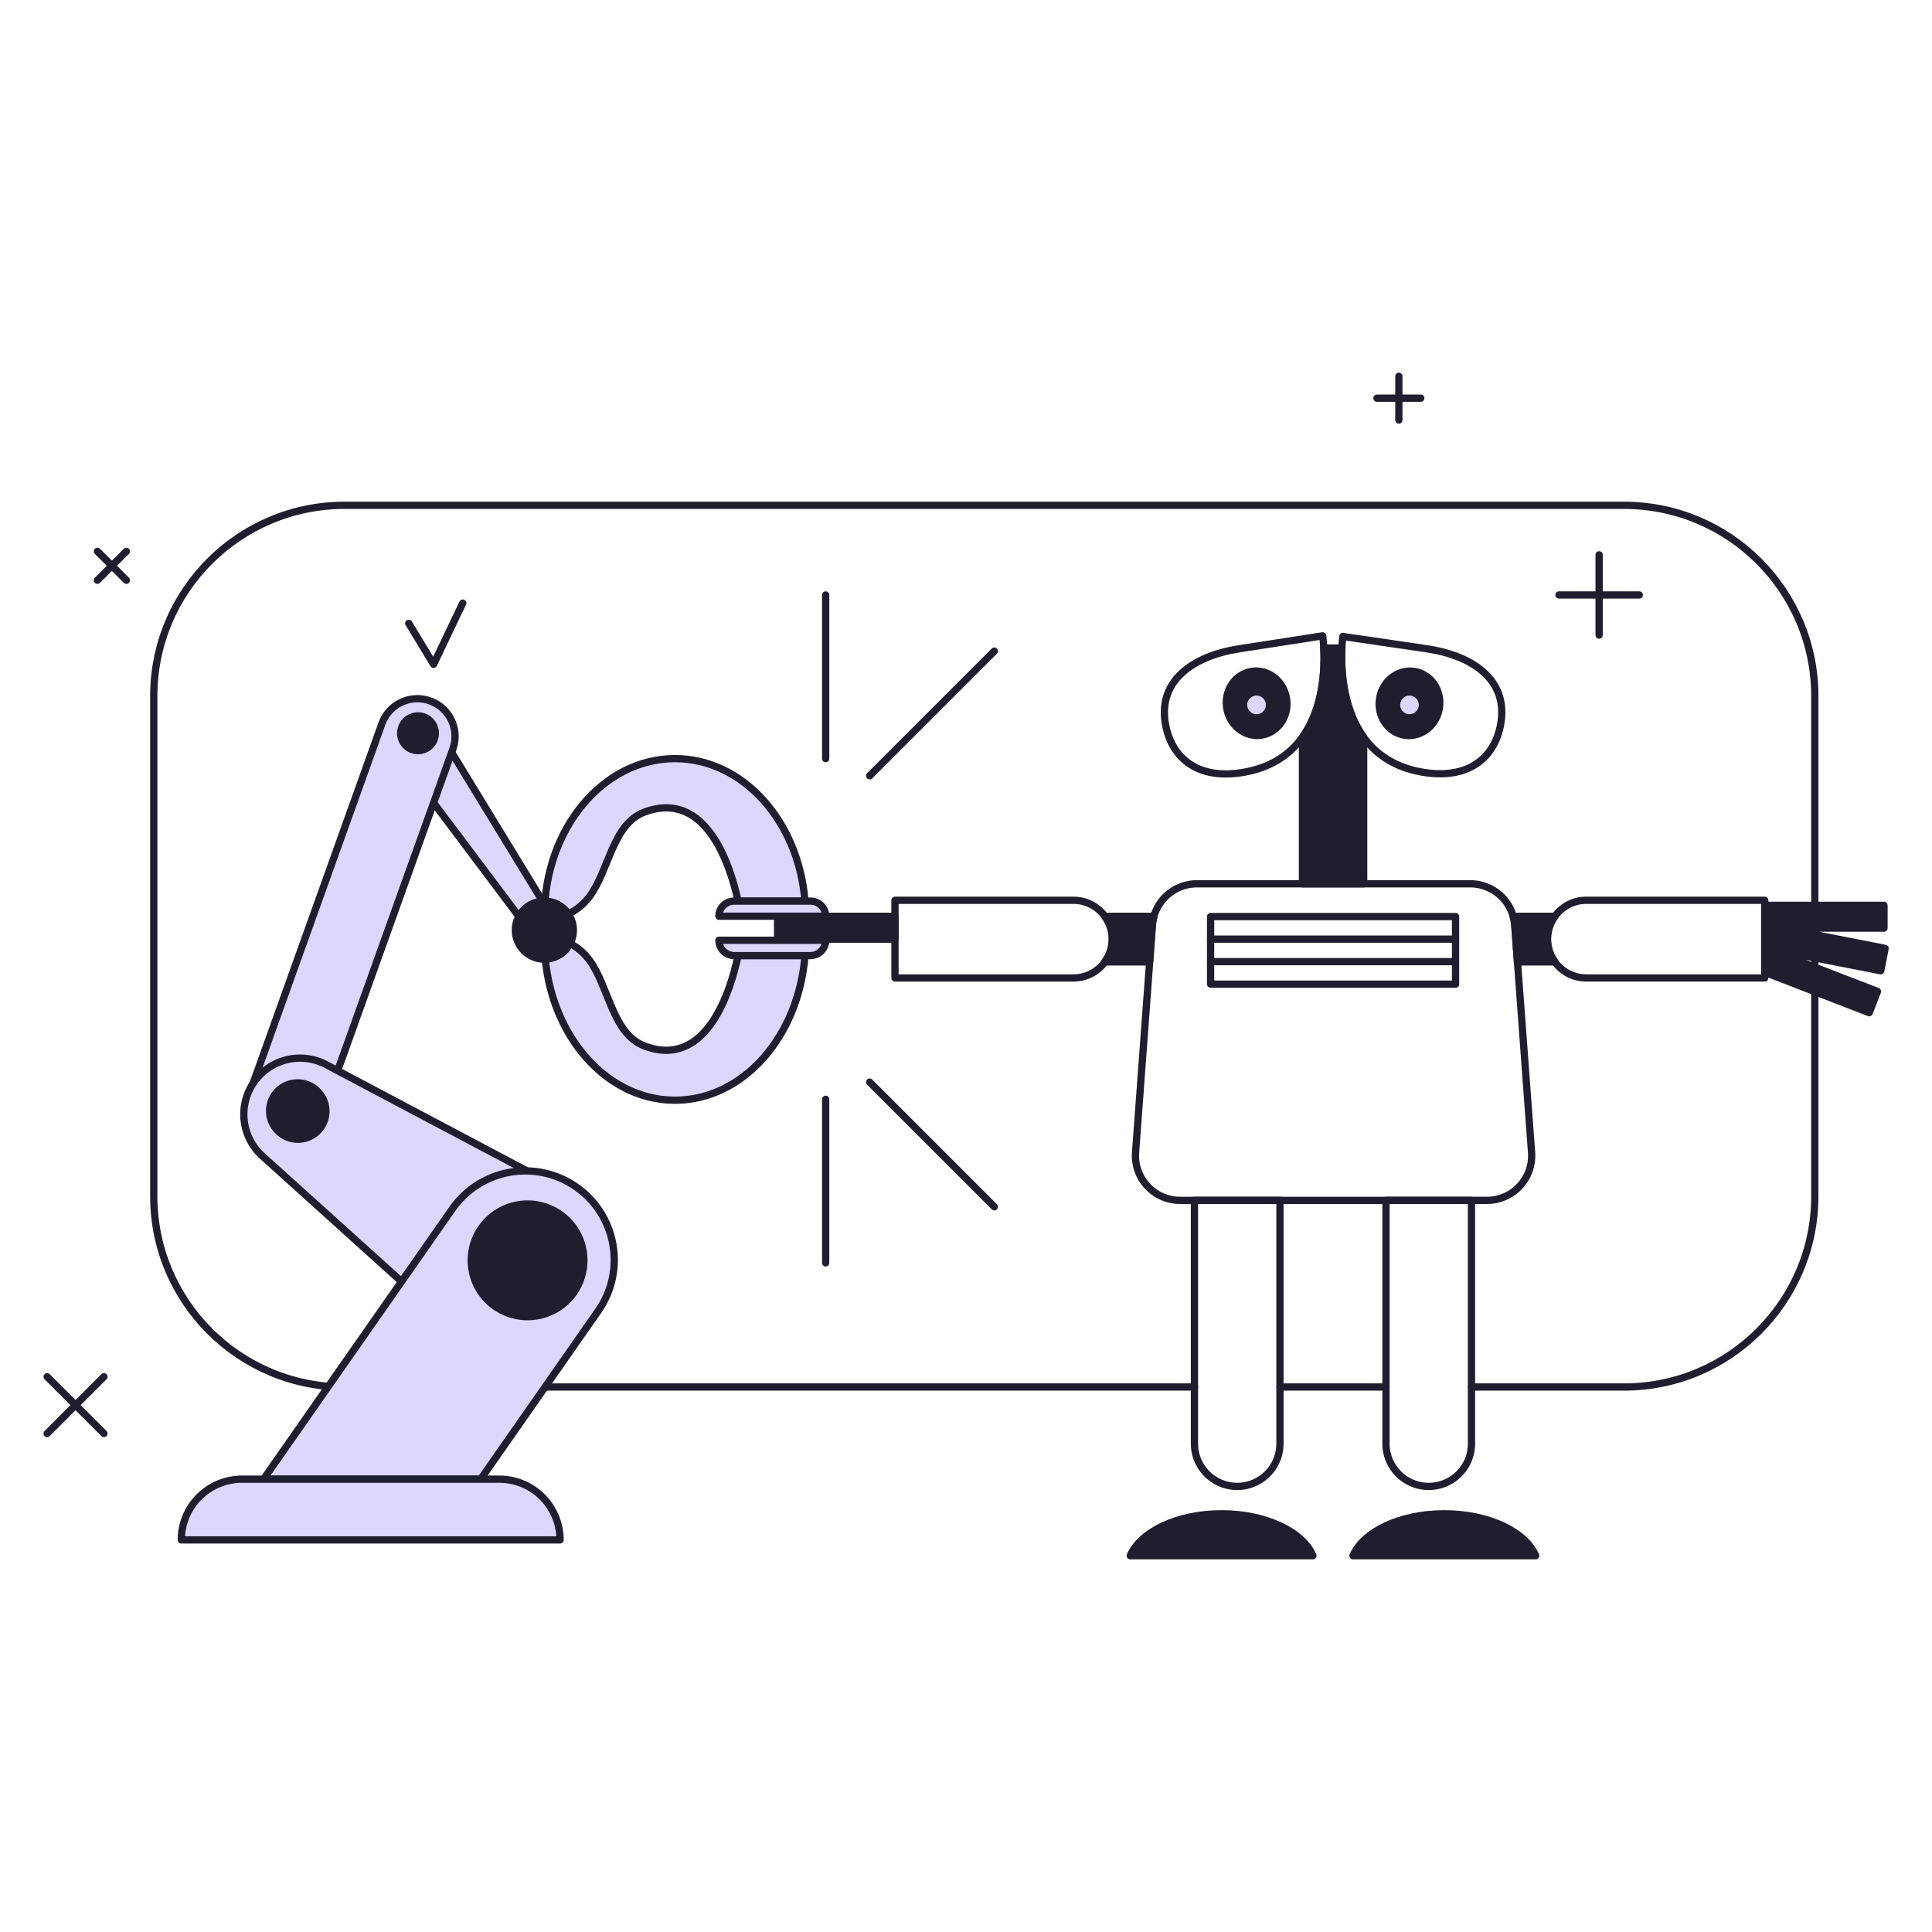<?xml version="1.0" encoding="UTF-8"?> <svg xmlns="http://www.w3.org/2000/svg" fill="none" viewBox="0.125 0.125 199.75 199.75" stroke-width="0.75"><g id="robotics--science-technology-robotics"><g id="background"><path id="vector" stroke="#1e1e2f" stroke-linecap="round" stroke-linejoin="round" d="M152.261 143.529h15.766c10.897 0 19.732-8.834 19.732-19.732V72.101c0-10.897-8.834-19.732-19.732-19.732H35.754c-10.897 0-19.732 8.834-19.732 19.732v51.696c0 10.897 8.834 19.732 19.732 19.732h87.866"></path><path id="vector_2" stroke="#1e1e2f" stroke-linecap="round" stroke-linejoin="round" d="M132.46 143.529h10.962"></path></g><g id="machine"><path id="vector_3" fill="#ddd6fe" d="M55.202 96.777c1.2 1.603 3.323.26 2.216-1.516l-13.09-21.428-4.195 2.871 15.069 20.073Z"></path><path id="vector_4" stroke="#1e1e2f" stroke-linecap="round" stroke-linejoin="round" d="M55.202 96.777c1.2 1.603 3.323.26 2.216-1.516l-13.09-21.428-4.195 2.871 15.069 20.073Z"></path><path id="vector_5" fill="#ddd6fe" d="M44.59 72.592a3.897 3.897 0 0 0-4.98 2.354L25.789 113.54l7.335 2.627 13.82-38.594a3.897 3.897 0 0 0-2.353-4.981Z"></path><path id="vector_6" stroke="#1e1e2f" stroke-linecap="round" stroke-linejoin="round" d="M44.59 72.592a3.897 3.897 0 0 0-4.98 2.354L25.789 113.54l7.335 2.627 13.82-38.594a3.897 3.897 0 0 0-2.353-4.981Z"></path><path id="vector_7" fill="#ddd6fe" d="M33.862 110.202a5.809 5.809 0 0 0-6.609 9.447l23.511 21.206 11.08-15.839-27.982-14.814Z"></path><path id="vector_8" stroke="#1e1e2f" stroke-linecap="round" stroke-linejoin="round" d="M33.862 110.202a5.809 5.809 0 0 0-6.609 9.447l23.511 21.206 11.08-15.839-27.982-14.814Z"></path><path id="vector_9" fill="#ddd6fe" d="M59.701 122.845c-4.167-2.91-9.904-1.892-12.814 2.274l-19.514 27.938h22.45l12.152-17.398c2.91-4.167 1.893-9.904-2.274-12.814Z"></path><path id="vector_10" stroke="#1e1e2f" stroke-linecap="round" stroke-linejoin="round" d="M59.701 122.845c-4.167-2.91-9.904-1.892-12.814 2.274l-19.514 27.938h22.45l12.152-17.398c2.91-4.167 1.893-9.904-2.274-12.814Z"></path><path id="vector_11" fill="#1e1e2f" d="M54.671 136.255a5.823 5.823 0 1 0 0-11.646 5.823 5.823 0 0 0 0 11.646Z"></path><path id="vector_12" stroke="#1e1e2f" stroke-linecap="round" stroke-linejoin="round" d="M54.671 136.255a5.823 5.823 0 1 0 0-11.646 5.823 5.823 0 0 0 0 11.646Z"></path><path id="vector_13" fill="#1e1e2f" d="M33.106 113.109a2.895 2.895 0 1 0-4.42 3.742 2.896 2.896 0 1 0 4.42-3.742Z"></path><path id="vector_14" stroke="#1e1e2f" stroke-linecap="round" stroke-linejoin="round" d="M33.106 113.109a2.895 2.895 0 1 0-4.42 3.742 2.896 2.896 0 1 0 4.42-3.742Z"></path><path id="vector_15" fill="#1e1e2f" d="M43.384 74.144a1.794 1.794 0 1 0 0 3.587 1.794 1.794 0 0 0 0-3.587Z"></path><path id="vector_16" stroke="#1e1e2f" stroke-linecap="round" stroke-linejoin="round" d="M43.384 74.144a1.794 1.794 0 1 0 0 3.587 1.794 1.794 0 0 0 0-3.587Z"></path><path id="vector_17" fill="#ddd6fe" d="M76.434 98.924c-.756 3.57-3.23 11.788-9.681 9.341-3.326-1.262-3.66-6.137-5.7-8.889-1.071-1.445-2.912-2.522-4.644-2.039 0 9.135 6.046 16.54 13.504 16.54 7.02 0 12.786-6.563 13.438-14.953h-6.917Z"></path><path id="vector_18" stroke="#1e1e2f" stroke-linecap="round" stroke-linejoin="round" d="M76.434 98.924c-.756 3.57-3.23 11.788-9.681 9.341-3.326-1.262-3.66-6.137-5.7-8.889-1.071-1.445-2.912-2.522-4.644-2.039 0 9.135 6.046 16.54 13.504 16.54 7.02 0 12.786-6.563 13.438-14.953h-6.917Z"></path><path id="vector_19" fill="#ddd6fe" d="M74.452 97.341c0 .874.709 1.583 1.583 1.583h7.874c.874 0 1.583-.709 1.583-1.583h-11.04Z"></path><path id="vector_20" stroke="#1e1e2f" stroke-linecap="round" stroke-linejoin="round" d="M74.452 97.341c0 .874.709 1.583 1.583 1.583h7.874c.874 0 1.583-.709 1.583-1.583h-11.04Z"></path><path id="vector_21" fill="#ddd6fe" d="M83.35 93.294c-.652-8.268-6.418-14.735-13.438-14.735-7.458 0-13.504 7.297-13.504 16.3 1.732.476 3.573-.586 4.644-2.01 2.06-2.738 2.389-7.522 5.7-8.759 6.451-2.41 8.925 5.686 9.681 9.205h6.917Z"></path><path id="vector_22" stroke="#1e1e2f" stroke-linecap="round" stroke-linejoin="round" d="M83.35 93.294c-.652-8.268-6.418-14.735-13.438-14.735-7.458 0-13.504 7.297-13.504 16.3 1.732.476 3.573-.586 4.644-2.01 2.06-2.738 2.389-7.522 5.7-8.759 6.451-2.41 8.925 5.686 9.681 9.205h6.917Z"></path><path id="vector_23" fill="#ddd6fe" d="M83.932 93.294h-7.92a1.56 1.56 0 0 0-1.56 1.56h11.039a1.56 1.56 0 0 0-1.559-1.56Z"></path><path id="vector_24" stroke="#1e1e2f" stroke-linecap="round" stroke-linejoin="round" d="M83.932 93.294h-7.92a1.56 1.56 0 0 0-1.56 1.56h11.039a1.56 1.56 0 0 0-1.559-1.56Z"></path><path id="vector_25" fill="#1e1e2f" d="M56.408 93.294a2.999 2.999 0 1 0 0 5.998 2.999 2.999 0 0 0 0-5.998Z"></path><path id="vector_26" stroke="#1e1e2f" stroke-linecap="round" stroke-linejoin="round" d="M56.408 93.294a2.999 2.999 0 1 0 0 5.998 2.999 2.999 0 0 0 0-5.998Z"></path><path id="vector_27" fill="#ddd6fe" d="M51.751 153.057H25.149a6.279 6.279 0 0 0-6.279 6.279h39.16a6.279 6.279 0 0 0-6.279-6.279Z"></path><path id="vector_28" stroke="#1e1e2f" stroke-linecap="round" stroke-linejoin="round" d="M51.751 153.057H25.149a6.279 6.279 0 0 0-6.279 6.279h39.16a6.279 6.279 0 0 0-6.279-6.279Z"></path><g id="group"><path id="vector_29" stroke="#1e1e2f" stroke-linecap="round" stroke-linejoin="round" d="M85.491 78.559v-16.92"></path><path id="vector_30" stroke="#1e1e2f" stroke-linecap="round" stroke-linejoin="round" d="m90.041 80.332 12.89-12.889"></path><path id="vector_31" stroke="#1e1e2f" stroke-linecap="round" stroke-linejoin="round" d="M85.491 113.779v16.92"></path><path id="vector_32" stroke="#1e1e2f" stroke-linecap="round" stroke-linejoin="round" d="m90.041 112.006 12.89 12.89"></path></g></g><g id="robot"><path id="vector_33" fill="#1e1e2f" d="M138.862 67.128h-1.868c.11 2.038 0 6.137-2.205 9.203V91.5h6.326V76.344c-2.229-3.076-2.352-7.206-2.253-9.216Z"></path><path id="vector_34" stroke="#1e1e2f" stroke-linecap="round" stroke-linejoin="round" d="M138.862 67.128h-1.868c.11 2.038 0 6.137-2.205 9.203V91.5h6.326V76.344c-2.229-3.076-2.352-7.206-2.253-9.216Z"></path><path id="vector_35" stroke="#1e1e2f" stroke-linecap="round" stroke-linejoin="round" d="M128.249 67.203c-4.765.738-8.33 3.261-7.657 7.608.536 3.464 3.121 5.939 7.886 5.201 10.342-1.602 8.399-14.146 8.399-14.146l-8.628 1.337Z"></path><path id="vector_36" fill="#1e1e2f" d="M133.141 72.356c-.282-1.821-1.896-3.082-3.605-2.817-1.709.265-2.866 1.955-2.584 3.776.282 1.82 1.896 3.082 3.605 2.817 1.709-.265 2.866-1.955 2.584-3.776Z"></path><path id="vector_37" stroke="#1e1e2f" stroke-linecap="round" stroke-linejoin="round" d="M133.141 72.356c-.282-1.821-1.896-3.082-3.605-2.817-1.709.265-2.866 1.955-2.584 3.776.282 1.82 1.896 3.082 3.605 2.817 1.709-.265 2.866-1.955 2.584-3.776Z"></path><path id="vector_38" stroke="#1e1e2f" stroke-linecap="round" stroke-linejoin="round" d="M147.603 67.195c4.771.699 8.356 3.193 7.719 7.546-.508 3.468-3.073 5.964-7.844 5.265-10.354-1.517-8.514-14.077-8.514-14.077l8.639 1.266Z"></path><path id="vector_39" fill="#1e1e2f" d="M118.988 99.579c.296-4.01.268-4.087.447-4.718h-5.091a3.957 3.957 0 0 1 0 4.718h4.644Z"></path><path id="vector_40" stroke="#1e1e2f" stroke-linecap="round" stroke-linejoin="round" d="M118.988 99.579c.296-4.01.268-4.087.447-4.718h-5.091a3.957 3.957 0 0 1 0 4.718h4.644Z"></path><path id="vector_41" fill="#1e1e2f" d="M146.336 69.541c-1.711-.25-3.315 1.024-3.582 2.847-.267 1.823.903 3.504 2.614 3.755 1.711.251 3.315-1.024 3.582-2.847.267-1.823-.903-3.504-2.614-3.755Z"></path><path id="vector_42" stroke="#1e1e2f" stroke-linecap="round" stroke-linejoin="round" d="M146.336 69.541c-1.711-.25-3.315 1.024-3.582 2.847-.267 1.823.903 3.504 2.614 3.755 1.711.251 3.315-1.024 3.582-2.847.267-1.823-.903-3.504-2.614-3.755Z"></path><path id="vector_43" fill="#1e1e2f" d="M160.899 94.861h-4.329c.175.621.139.555.447 4.718h3.882a3.957 3.957 0 0 1 0-4.718Z"></path><path id="vector_44" stroke="#1e1e2f" stroke-linecap="round" stroke-linejoin="round" d="M160.899 94.861h-4.329c.175.621.139.555.447 4.718h3.882a3.957 3.957 0 0 1 0-4.718Z"></path><path id="vector_45" stroke="#1e1e2f" stroke-linecap="round" stroke-linejoin="round" d="M156.736 95.78a4.62 4.62 0 0 0-4.607-4.279h-28.254a4.62 4.62 0 0 0-4.607 4.279l-1.737 23.492a4.62 4.62 0 0 0 4.607 4.96h31.728a4.62 4.62 0 0 0 4.607-4.96l-1.737-23.492Z"></path><path id="vector_46" fill="#1e1e2f" d="M92.657 94.861H80.52v2.359h12.137v-2.359Z"></path><path id="vector_47" stroke="#1e1e2f" stroke-linecap="round" stroke-linejoin="round" d="M92.657 94.861H80.52v2.359h12.137v-2.359Z"></path><path id="vector_48" fill="#1e1e2f" d="m195.027 98.177-10.701-2.092h10.586v-2.359h-12.327v6.924l10.803 4.179.851-2.2-11.511-4.453 11.846 2.317.453-2.316Z"></path><path id="vector_49" stroke="#1e1e2f" stroke-linecap="round" stroke-linejoin="round" d="m195.027 98.177-10.701-2.092h10.586v-2.359h-12.327v6.924l10.803 4.179.851-2.2-11.511-4.453 11.846 2.317.453-2.316Z"></path><path id="vector_50" stroke="#1e1e2f" stroke-linecap="round" stroke-linejoin="round" d="M111.107 93.204h-18.45v8.032h18.45a4.016 4.016 0 1 0 0-8.032Z"></path><path id="vector_51" stroke="#1e1e2f" stroke-linecap="round" stroke-linejoin="round" d="M164.135 93.204a4.016 4.016 0 1 0 0 8.032h18.45v-8.032h-18.45Z"></path><path id="vector_52" stroke="#1e1e2f" stroke-linecap="round" stroke-linejoin="round" d="M143.422 124.232v25.154a4.42 4.42 0 0 0 8.84 0v-25.154h-8.84Z"></path><path id="vector_53" stroke="#1e1e2f" stroke-linecap="round" stroke-linejoin="round" d="M123.62 149.386a4.42 4.42 0 0 0 8.84 0v-25.154h-8.84v25.154Z"></path><path id="vector_54" fill="#1e1e2f" d="M135.872 160.973c-1.066-2.491-4.884-4.338-9.446-4.338-4.562 0-8.38 1.847-9.446 4.338h18.892Z"></path><path id="vector_55" stroke="#1e1e2f" stroke-linecap="round" stroke-linejoin="round" d="M135.872 160.973c-1.066-2.491-4.884-4.338-9.446-4.338-4.562 0-8.38 1.847-9.446 4.338h18.892Z"></path><path id="vector_56" fill="#1e1e2f" d="M158.9 160.973c-1.066-2.491-4.884-4.338-9.446-4.338-4.562 0-8.38 1.847-9.446 4.338H158.9Z"></path><path id="vector_57" stroke="#1e1e2f" stroke-linecap="round" stroke-linejoin="round" d="M158.9 160.973c-1.066-2.491-4.884-4.338-9.446-4.338-4.562 0-8.38 1.847-9.446 4.338H158.9Z"></path><path id="vector_58" fill="#ddd6fe" d="M130.073 71.668a1.338 1.338 0 1 0 .001 2.675 1.338 1.338 0 0 0-.001-2.675Z"></path><path id="vector_59" stroke="#1e1e2f" stroke-linecap="round" stroke-linejoin="round" d="M130.073 71.668a1.338 1.338 0 1 0 .001 2.675 1.338 1.338 0 0 0-.001-2.675Z"></path><path id="vector_60" fill="#ddd6fe" d="M145.852 74.342a1.337 1.337 0 1 0 0-2.675 1.337 1.337 0 0 0 0 2.675Z"></path><path id="vector_61" stroke="#1e1e2f" stroke-linecap="round" stroke-linejoin="round" d="M145.852 74.342a1.337 1.337 0 1 0 0-2.675 1.337 1.337 0 0 0 0 2.675Z"></path><path id="vector_62" stroke="#1e1e2f" stroke-linecap="round" stroke-linejoin="round" d="M150.615 94.89h-25.327v6.988h25.327V94.89Z"></path><path id="vector_63" stroke="#1e1e2f" stroke-linecap="round" stroke-linejoin="round" d="M150.615 97.22h-25.327"></path><path id="vector_64" stroke="#1e1e2f" stroke-linecap="round" stroke-linejoin="round" d="M125.288 99.549h25.327"></path></g><g id="elements"><g id="group_2"><path id="vector_65" stroke="#1e1e2f" stroke-linecap="round" stroke-linejoin="round" d="M161.307 61.639h8.303"></path><path id="vector_66" stroke="#1e1e2f" stroke-linecap="round" stroke-linejoin="round" d="M165.459 65.79v-8.303"></path></g><g id="group_3"><path id="vector_67" stroke="#1e1e2f" stroke-linecap="round" stroke-linejoin="round" d="M142.49 41.292h4.529"></path><path id="vector_68" stroke="#1e1e2f" stroke-linecap="round" stroke-linejoin="round" d="M144.754 43.556v-4.529"></path></g><g id="group_4"><path id="vector_69" stroke="#1e1e2f" stroke-linecap="round" stroke-linejoin="round" d="m5 142.467 5.871 5.871"></path><path id="vector_70" stroke="#1e1e2f" stroke-linecap="round" stroke-linejoin="round" d="m5 148.338 5.871-5.871"></path></g><g id="group_5"><path id="vector_71" stroke="#1e1e2f" stroke-linecap="round" stroke-linejoin="round" d="m10.197 57.126 2.995 2.995"></path><path id="vector_72" stroke="#1e1e2f" stroke-linecap="round" stroke-linejoin="round" d="m10.197 60.121 2.995-2.995"></path></g><path id="vector_73" stroke="#1e1e2f" stroke-linecap="round" stroke-linejoin="round" d="m42.385 64.57 2.567 4.234 3.019-6.325"></path></g></g></svg> 